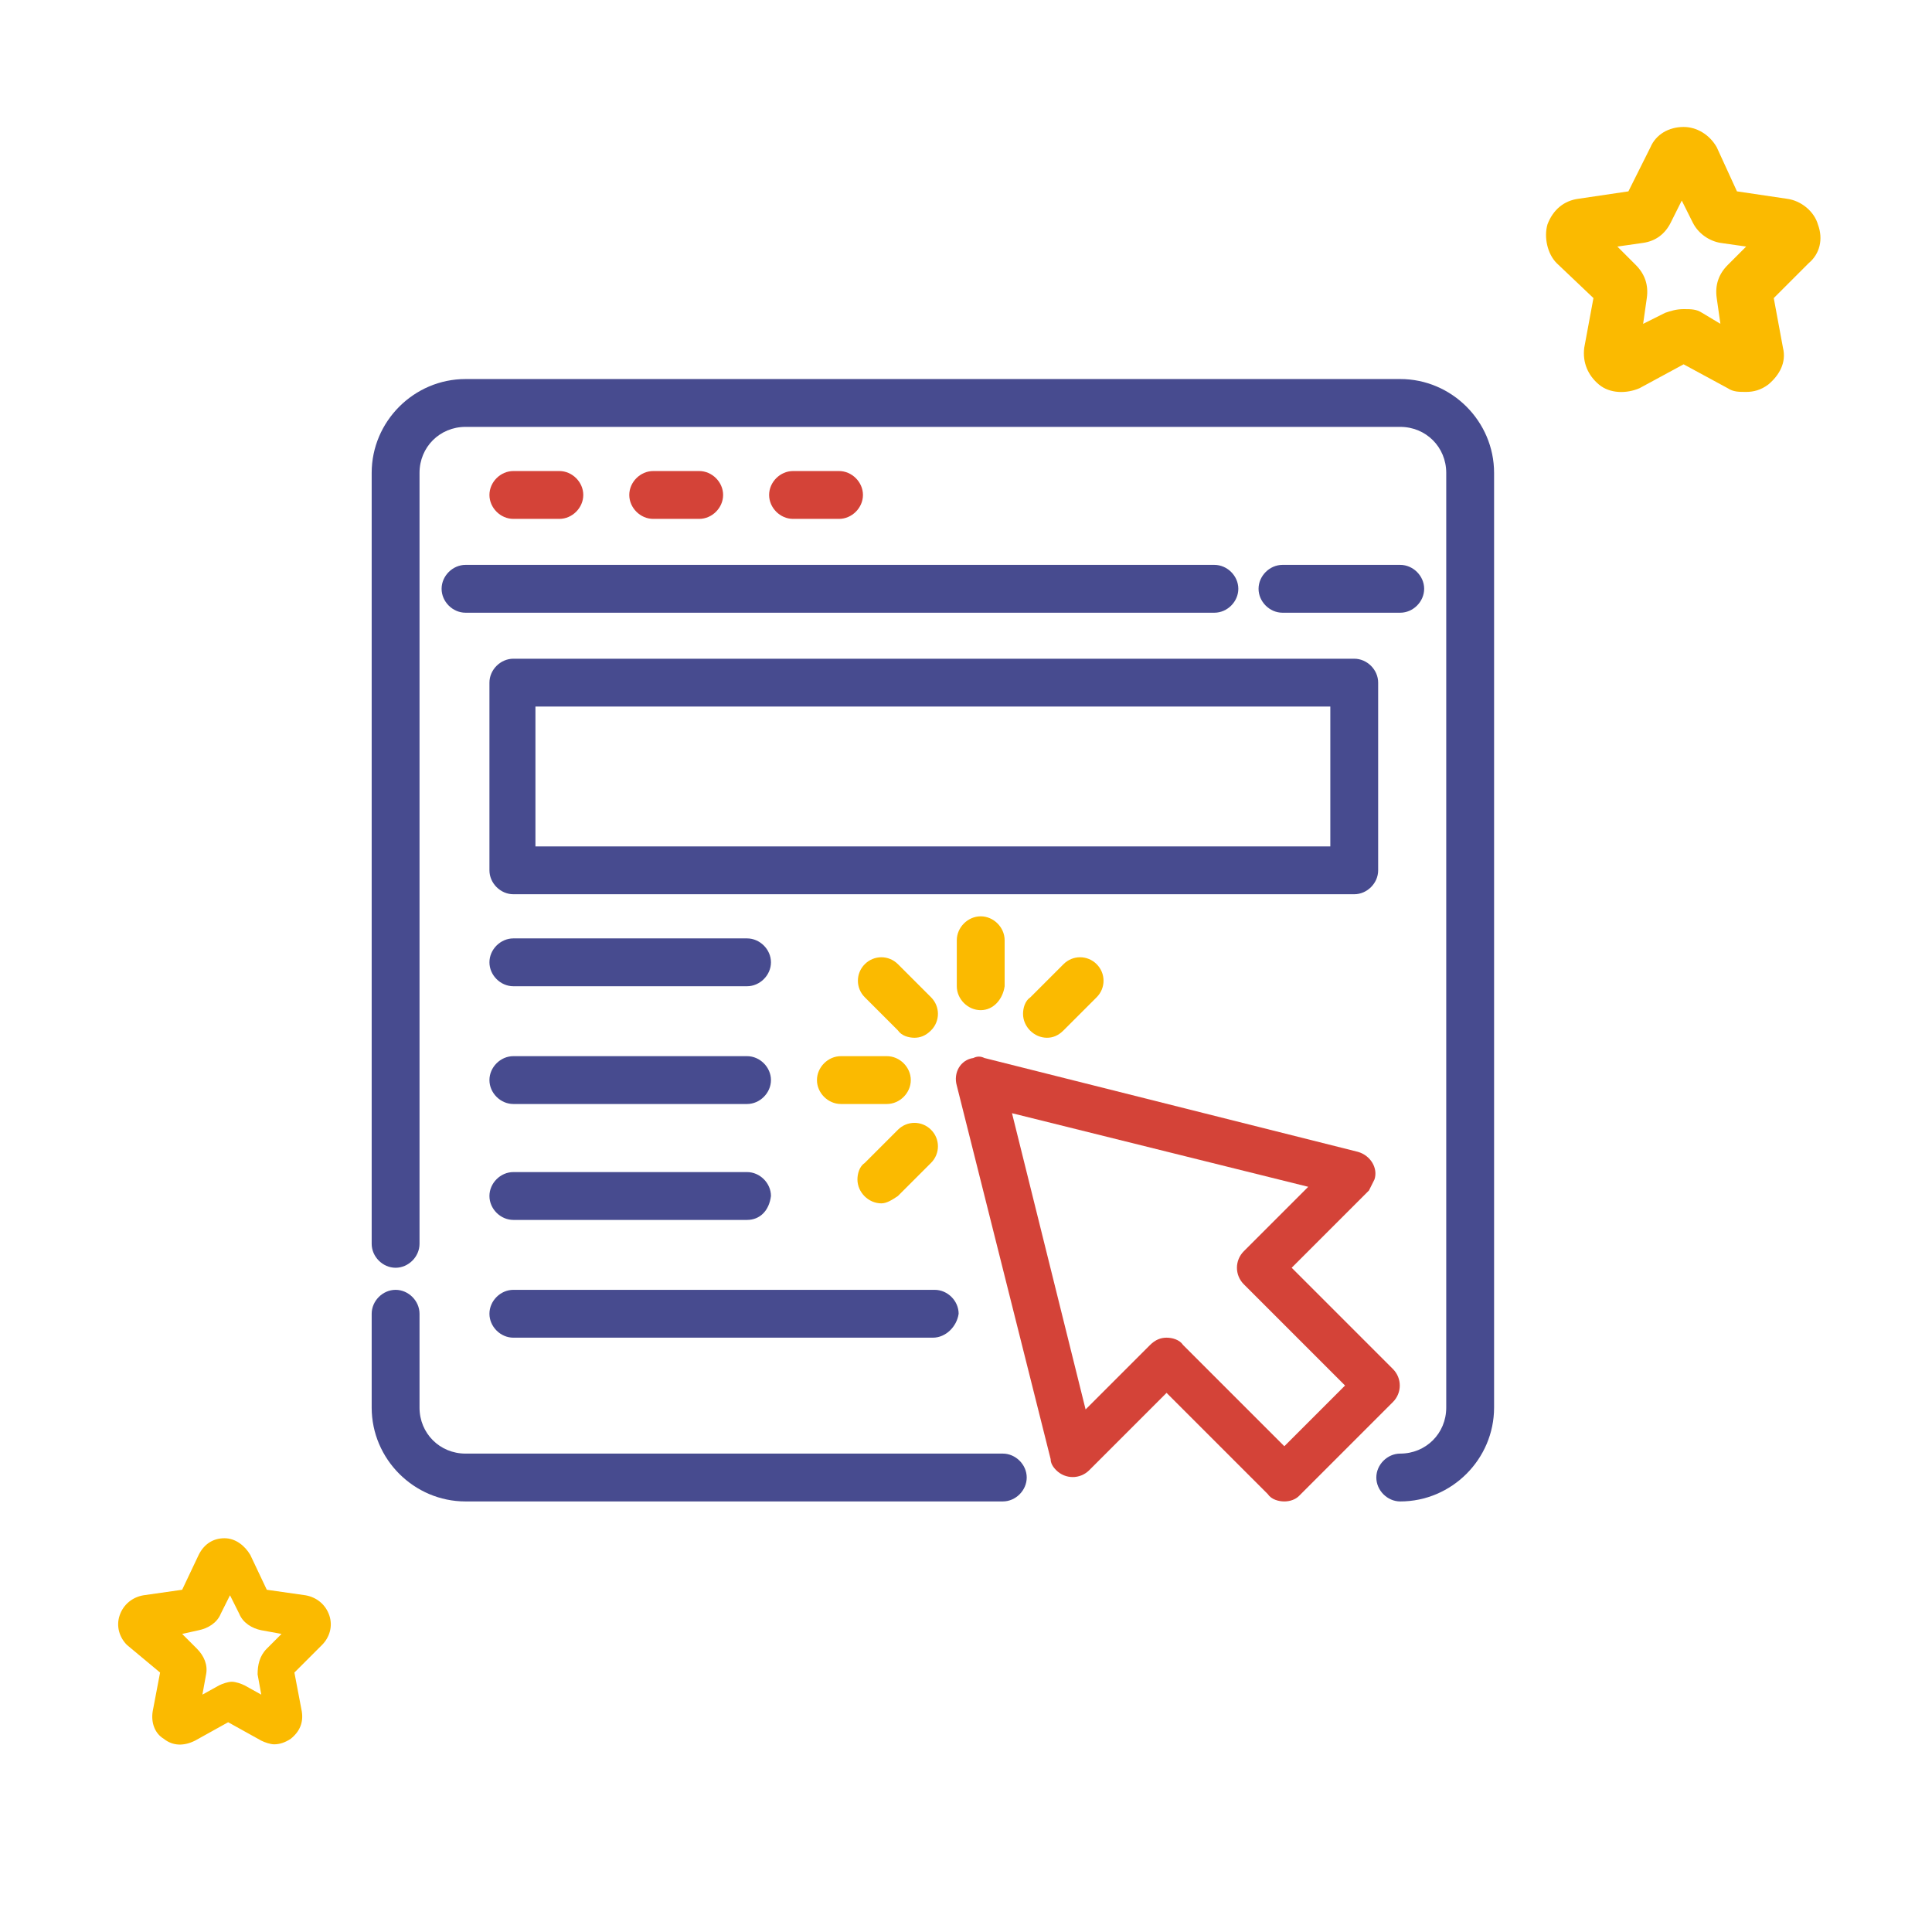 <?xml version="1.0" encoding="utf-8"?>
<!-- Generator: Adobe Illustrator 28.1.0, SVG Export Plug-In . SVG Version: 6.00 Build 0)  -->
<svg version="1.1" id="Layer_1" xmlns="http://www.w3.org/2000/svg" xmlns:xlink="http://www.w3.org/1999/xlink" x="0px" y="0px"
	 viewBox="0 0 105 105" style="enable-background:new 0 0 105 105;" xml:space="preserve">
<style type="text/css">
	.st0{fill:#FBBA00;}
	.st1{fill:#474B8F;}
	.st2{fill:#D44338;}
</style>
<path class="st0" d="M86.6,16.2l-0.5,2.7c-0.1,0.8,0.2,1.5,0.8,2c0.6,0.5,1.5,0.5,2.2,0.2l2.4-1.3l2.4,1.3c0.3,0.2,0.6,0.2,1,0.2
	c0.4,0,0.8-0.1,1.2-0.4c0.6-0.5,1-1.2,0.8-2l-0.5-2.7l1.9-1.9c0.6-0.5,0.8-1.3,0.5-2.1c-0.2-0.7-0.9-1.3-1.7-1.4l-2.7-0.4L93.3,8
	c-0.4-0.7-1.1-1.1-1.8-1.1l0,0c-0.8,0-1.5,0.4-1.8,1.1l-1.2,2.4l-2.7,0.4c-0.8,0.1-1.4,0.6-1.7,1.4c-0.2,0.7,0,1.6,0.5,2.1
	L86.6,16.2z M89.3,13.2c0.7-0.1,1.2-0.5,1.5-1.1l0.6-1.2l0.6,1.2c0.3,0.6,0.9,1,1.5,1.1l1.4,0.2l-1,1c-0.5,0.5-0.7,1.1-0.6,1.8
	l0.2,1.4L92.5,17c-0.3-0.2-0.6-0.2-1-0.2s-0.7,0.1-1,0.2l-1.2,0.6l0.2-1.4c0.1-0.7-0.1-1.3-0.6-1.8l-1-1L89.3,13.2z"/>
<path class="st0" d="M8.7,90.9l-0.4,2.1c-0.1,0.6,0.1,1.2,0.6,1.5c0.5,0.4,1.1,0.4,1.7,0.1l1.8-1l1.8,1c0.2,0.1,0.5,0.2,0.7,0.2
	c0.3,0,0.6-0.1,0.9-0.3c0.5-0.4,0.7-0.9,0.6-1.5l-0.4-2.1l1.5-1.5c0.4-0.4,0.6-1,0.4-1.6c-0.2-0.6-0.7-1-1.3-1.1l-2.1-0.3l-0.9-1.9
	c-0.3-0.5-0.8-0.9-1.4-0.9l0,0c-0.6,0-1.1,0.3-1.4,0.9l-0.9,1.9l-2.1,0.3c-0.6,0.1-1.1,0.5-1.3,1.1c-0.2,0.6,0,1.2,0.4,1.6L8.7,90.9
	z M10.8,88.6c0.5-0.1,1-0.4,1.2-0.9l0.5-1l0.5,1c0.2,0.5,0.7,0.8,1.2,0.9l1.1,0.2l-0.8,0.8c-0.4,0.4-0.5,0.9-0.5,1.4l0.2,1.1
	l-0.9-0.5c-0.2-0.1-0.5-0.2-0.7-0.2s-0.5,0.1-0.7,0.2l-0.9,0.5l0.2-1.1c0.1-0.5-0.1-1-0.5-1.4l-0.8-0.8L10.8,88.6z"/>
<path class="st1" d="M76.1,81.6c-0.7,0-1.3-0.6-1.3-1.3c0-0.7,0.6-1.3,1.3-1.3c1.4,0,2.5-1.1,2.5-2.5V25.7c0-1.4-1.1-2.5-2.5-2.5
	H25.3c-1.4,0-2.5,1.1-2.5,2.5v41.9c0,0.7-0.6,1.3-1.3,1.3s-1.3-0.6-1.3-1.3V25.7c0-2.8,2.3-5.1,5.1-5.1h50.8c2.8,0,5.1,2.3,5.1,5.1
	v50.8C81.2,79.3,78.9,81.6,76.1,81.6z"/>
<path class="st1" d="M54.5,81.6H25.3c-2.8,0-5.1-2.3-5.1-5.1v-5.1c0-0.7,0.6-1.3,1.3-1.3s1.3,0.6,1.3,1.3v5.1c0,1.4,1.1,2.5,2.5,2.5
	h29.2c0.7,0,1.3,0.6,1.3,1.3C55.8,81,55.2,81.6,54.5,81.6z"/>
<path class="st1" d="M76.1,33.3h-6.4c-0.7,0-1.3-0.6-1.3-1.3s0.6-1.3,1.3-1.3h6.4c0.7,0,1.3,0.6,1.3,1.3S76.8,33.3,76.1,33.3z"/>
<path class="st1" d="M66,33.3H25.3c-0.7,0-1.3-0.6-1.3-1.3s0.6-1.3,1.3-1.3H66c0.7,0,1.3,0.6,1.3,1.3S66.7,33.3,66,33.3z"/>
<path class="st2" d="M30.4,28.2h-2.5c-0.7,0-1.3-0.6-1.3-1.3s0.6-1.3,1.3-1.3h2.5c0.7,0,1.3,0.6,1.3,1.3S31.1,28.2,30.4,28.2z"/>
<path class="st2" d="M38,28.2h-2.5c-0.7,0-1.3-0.6-1.3-1.3s0.6-1.3,1.3-1.3H38c0.7,0,1.3,0.6,1.3,1.3S38.7,28.2,38,28.2z"/>
<path class="st2" d="M45.6,28.2h-2.5c-0.7,0-1.3-0.6-1.3-1.3s0.6-1.3,1.3-1.3h2.5c0.7,0,1.3,0.6,1.3,1.3S46.3,28.2,45.6,28.2z"/>
<path class="st2" d="M69.8,81.6c-0.3,0-0.7-0.1-0.9-0.4l-5.5-5.5l-4.2,4.2c-0.5,0.5-1.3,0.5-1.8,0c-0.2-0.2-0.3-0.4-0.3-0.6L52,59
	c-0.2-0.7,0.2-1.4,0.9-1.5c0.2-0.1,0.4-0.1,0.6,0l20.3,5.1c0.7,0.2,1.1,0.9,0.9,1.5c-0.1,0.2-0.2,0.4-0.3,0.6l-4.2,4.2l5.5,5.5
	c0.5,0.5,0.5,1.3,0,1.8l-5.1,5.1C70.4,81.5,70.1,81.6,69.8,81.6z M63.4,72.7c0.3,0,0.7,0.1,0.9,0.4l5.5,5.5l3.3-3.3l-5.5-5.5
	c-0.5-0.5-0.5-1.3,0-1.8l3.5-3.5l-16.1-4l4,16.1l3.5-3.5C62.8,72.8,63.1,72.7,63.4,72.7z"/>
<path class="st0" d="M53.3,54.9c-0.7,0-1.3-0.6-1.3-1.3v-2.5c0-0.7,0.6-1.3,1.3-1.3c0.7,0,1.3,0.6,1.3,1.3v2.5
	C54.5,54.3,54,54.9,53.3,54.9z"/>
<path class="st0" d="M49.7,56.4c-0.3,0-0.7-0.1-0.9-0.4L47,54.2c-0.5-0.5-0.5-1.3,0-1.8c0.5-0.5,1.3-0.5,1.8,0c0,0,0,0,0,0l1.8,1.8
	c0.5,0.5,0.5,1.3,0,1.8C50.3,56.3,50,56.4,49.7,56.4L49.7,56.4z"/>
<path class="st0" d="M48.2,60h-2.5c-0.7,0-1.3-0.6-1.3-1.3s0.6-1.3,1.3-1.3h2.5c0.7,0,1.3,0.6,1.3,1.3S48.9,60,48.2,60z"/>
<path class="st0" d="M47.9,65.4c-0.7,0-1.3-0.6-1.3-1.3c0-0.3,0.1-0.7,0.4-0.9l1.8-1.8c0.5-0.5,1.3-0.5,1.8,0c0.5,0.5,0.5,1.3,0,1.8
	L48.8,65C48.5,65.2,48.2,65.4,47.9,65.4L47.9,65.4z"/>
<path class="st0" d="M56.9,56.4c-0.7,0-1.3-0.6-1.3-1.3c0-0.3,0.1-0.7,0.4-0.9l1.8-1.8c0.5-0.5,1.3-0.5,1.8,0c0.5,0.5,0.5,1.3,0,1.8
	L57.8,56C57.5,56.3,57.2,56.4,56.9,56.4z"/>
<path class="st1" d="M73.6,48.6H27.9c-0.7,0-1.3-0.6-1.3-1.3V37.1c0-0.7,0.6-1.3,1.3-1.3h45.7c0.7,0,1.3,0.6,1.3,1.3v10.2
	C74.9,48,74.3,48.6,73.6,48.6z M29.1,46h43.2v-7.6H29.1V46z"/>
<path class="st1" d="M40.6,53.6H27.9c-0.7,0-1.3-0.6-1.3-1.3s0.6-1.3,1.3-1.3h12.7c0.7,0,1.3,0.6,1.3,1.3S41.3,53.6,40.6,53.6z"/>
<path class="st1" d="M40.6,60H27.9c-0.7,0-1.3-0.6-1.3-1.3s0.6-1.3,1.3-1.3h12.7c0.7,0,1.3,0.6,1.3,1.3S41.3,60,40.6,60z"/>
<path class="st1" d="M40.6,66.3H27.9c-0.7,0-1.3-0.6-1.3-1.3c0-0.7,0.6-1.3,1.3-1.3h12.7c0.7,0,1.3,0.6,1.3,1.3
	C41.8,65.8,41.3,66.3,40.6,66.3z"/>
<path class="st1" d="M50.7,72.7H27.9c-0.7,0-1.3-0.6-1.3-1.3c0-0.7,0.6-1.3,1.3-1.3h22.9c0.7,0,1.3,0.6,1.3,1.3
	C52,72.1,51.4,72.7,50.7,72.7z"/>
</svg>
